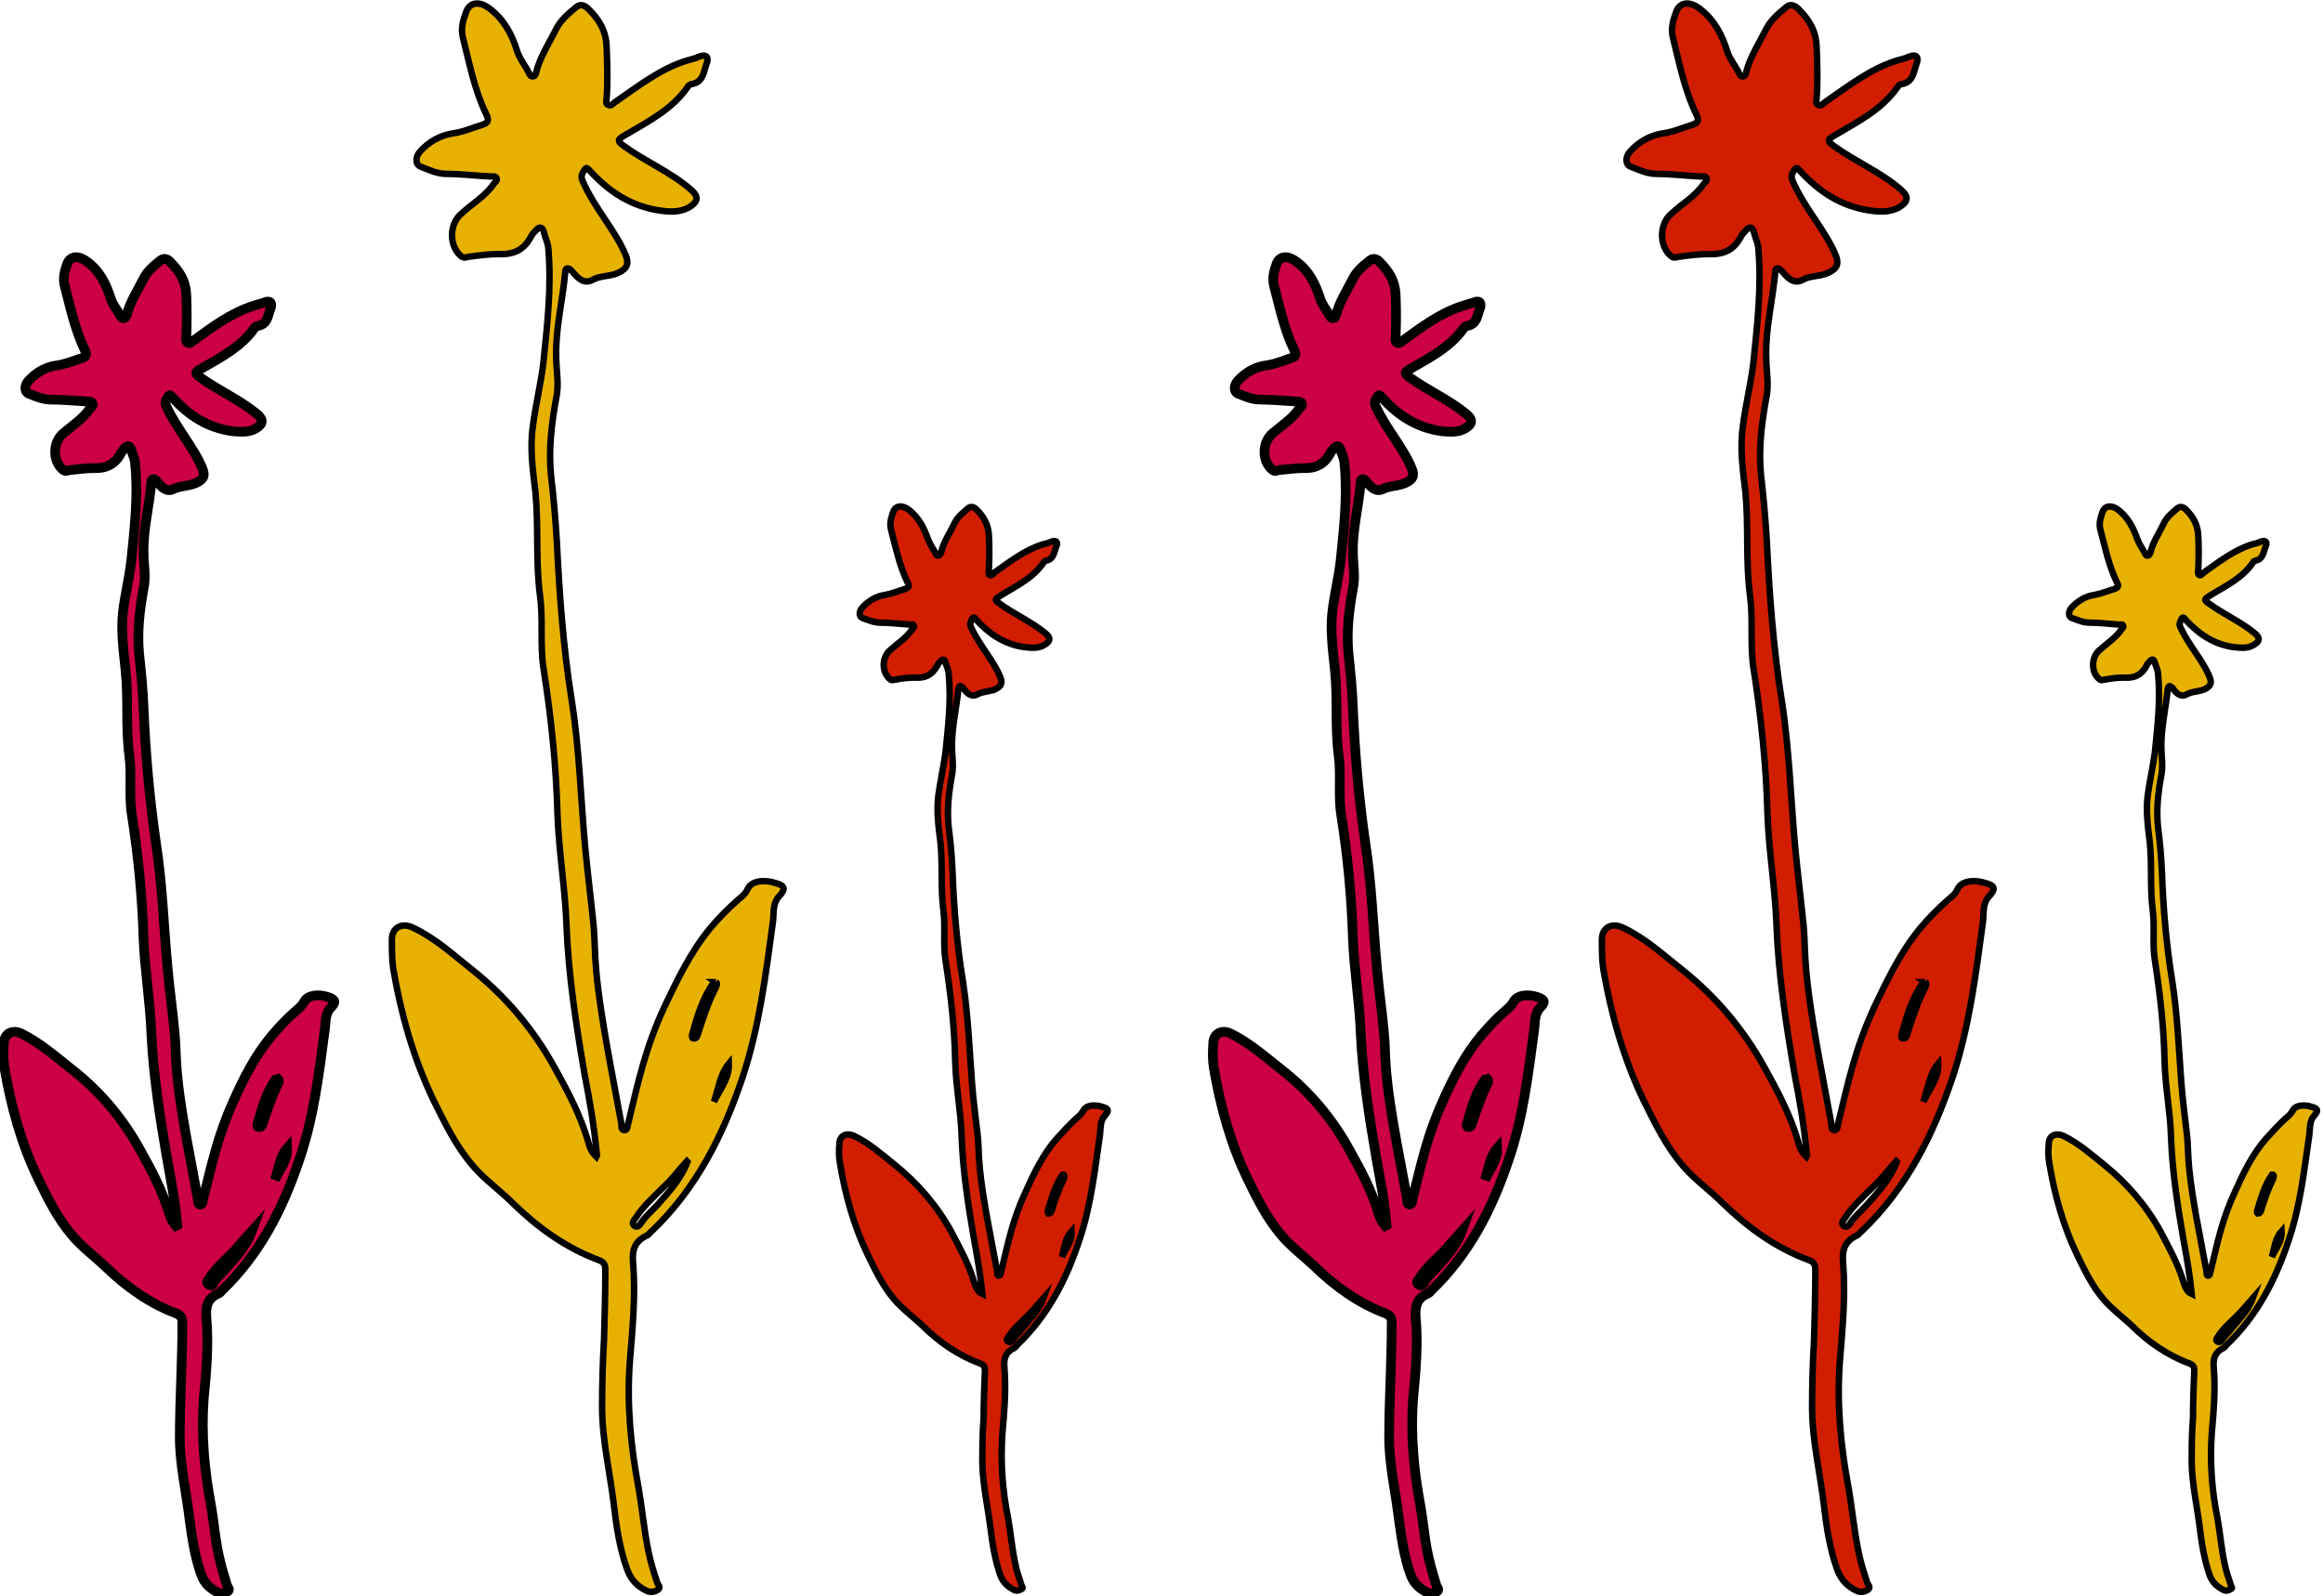 <?xml version="1.0" encoding="UTF-8"?>
<svg id="Camada_2" data-name="Camada 2" xmlns="http://www.w3.org/2000/svg" viewBox="0 0 35.92 24.69">
  <defs>
    <style>
      .cls-1 {
        fill: #c04;
        stroke-width: .15px;
      }

      .cls-1, .cls-2, .cls-3 {
        stroke: #000;
        stroke-miterlimit: 10;
      }

      .cls-2 {
        fill: #e7b100;
      }

      .cls-2, .cls-3 {
        stroke-width: .1px;
      }

      .cls-3 {
        fill: #d11d00;
      }
    </style>
  </defs>
  <g id="SEÇÃO_02" data-name="SEÇÃO 02">
    <path class="cls-1" d="M2.74,18.95c-.03-.37-.1-.71-.16-1.05-.11-.64-.21-1.28-.24-1.93-.02-.49-.1-.96-.12-1.45-.02-.64-.08-1.28-.18-1.91-.05-.3,0-.62-.04-.92-.06-.45-.01-.89-.06-1.34-.03-.29-.07-.58-.04-.87.03-.27.1-.54.13-.81.05-.49.11-.99.06-1.49,0-.08-.04-.15-.06-.22-.02-.06-.05-.08-.1-.03-.02.03-.05.05-.06.08-.09.17-.23.24-.42.23-.12,0-.25.02-.37.03-.03,0-.06.03-.1,0-.17-.13-.17-.43,0-.57.14-.12.3-.22.41-.38.02-.02.05-.04.04-.08-.01-.03-.05-.03-.08-.03-.19-.01-.38-.03-.57-.03-.12,0-.23-.05-.33-.09-.07-.02-.08-.12-.01-.2.12-.13.27-.22.45-.24.13-.02.25-.07.37-.11.07-.02.09-.05.05-.13-.15-.31-.22-.65-.31-.99-.03-.12,0-.23.04-.34.05-.13.18-.13.31-.03.19.14.29.34.36.56.03.1.1.18.15.27.01.02.03.05.06.04.02,0,.03-.03.04-.05.05-.2.17-.38.26-.56.06-.12.16-.2.26-.28.06-.05.12-.02.16.03.13.13.23.28.24.49.01.23.01.45,0,.67,0,.03-.01.06.02.08.04.02.06-.01.09-.03.29-.21.58-.43.93-.54.05-.02.11-.03.16-.05.12-.05.13.03.1.1-.04.1-.04.23-.19.26-.02,0-.05.02-.06.04-.2.28-.5.44-.78.6-.12.07-.16.08-.05.16.28.2.6.34.87.56.11.09.1.16-.02.23-.11.06-.22.05-.35.04-.38-.05-.68-.24-.93-.52-.02-.02-.04-.05-.06-.03-.03.05-.07.09-.04.16.16.35.44.66.56.97.04.1.03.16-.1.22-.11.05-.23.04-.34.09-.11.06-.19-.02-.26-.11-.01-.02-.04-.04-.06-.04-.02,0-.03.03-.03.05-.03.37-.13.73-.12,1.09,0,.18.04.37,0,.55-.06.33-.1.66-.07,1,.03.28.06.57.07.86.03.69.09,1.38.19,2.07.1.64.12,1.28.18,1.93.03.34.08.68.11,1.02.04.4-.03.52.25,1.98.04.2.07.39.11.59,0,.03,0,.07.03.08.05,0,.04-.05.05-.08.14-.56.23-.99.47-1.52.16-.36.34-.71.59-1.01.12-.14.24-.27.38-.39.05-.04.09-.08.12-.13.05-.11.22-.13.37-.08.12.04.13.08.04.17-.09.1-.07.23-.09.35-.09.68-.17,1.36-.4,2.02-.25.74-.6,1.43-1.18,1.99-.02.02-.04.05-.07.06-.16.07-.19.19-.18.36.04.42,0,.85-.04,1.27-.04.55.01,1.09.11,1.63.05.28.07.58.14.86.03.13.07.26.11.39.01.03.06.07,0,.1-.04.02-.09.04-.14.01-.12-.06-.21-.14-.26-.28-.1-.28-.14-.57-.18-.86-.05-.42-.15-.84-.15-1.26,0-.29.01-.58.02-.87.01-.3.02-.61.02-.91,0-.06-.02-.1-.08-.13-.43-.16-.79-.42-1.12-.74-.17-.16-.36-.3-.51-.48-.22-.26-.37-.56-.52-.87-.26-.54-.42-1.12-.52-1.71-.02-.12-.02-.25-.01-.38,0-.15.13-.23.28-.15.28.14.52.35.76.54.45.35.81.78,1.08,1.28.17.3.33.61.43.94.02.06.04.13.11.21ZM3.9,19.03c-.1.11-.19.22-.29.33-.13.13-.28.26-.38.42-.02.03-.05.06,0,.09.04.03.07,0,.08-.04.06-.09.14-.16.21-.24.15-.17.3-.34.38-.56ZM4.28,16.7s-.02,0-.02,0c-.15.21-.21.45-.28.69,0,.02,0,.04.02.04.04.01.05-.02.06-.05.07-.21.14-.42.24-.62.01-.02.02-.05,0-.07ZM4.25,18.25c.07-.16.2-.3.19-.49-.12.14-.13.32-.19.49Z"/>
    <path class="cls-2" d="M9.23,17.87c-.04-.44-.11-.84-.19-1.25-.13-.76-.25-1.53-.28-2.3-.02-.58-.12-1.15-.14-1.73-.02-.76-.1-1.52-.22-2.28-.05-.36,0-.73-.05-1.1-.07-.53-.02-1.06-.07-1.59-.04-.34-.09-.69-.04-1.03.04-.32.12-.64.16-.96.06-.59.13-1.18.08-1.77,0-.09-.05-.18-.07-.27-.02-.07-.06-.1-.12-.03-.03.03-.06.06-.08.1-.11.21-.27.28-.5.27-.15,0-.3.02-.45.04-.04,0-.07.03-.12,0-.2-.15-.2-.51,0-.67.16-.15.36-.26.49-.45.02-.03.06-.05.05-.09-.01-.04-.06-.03-.09-.03-.23-.01-.45-.04-.68-.04-.15,0-.27-.06-.4-.11-.09-.03-.09-.15-.02-.23.14-.16.32-.26.53-.29.15-.02.3-.09.44-.13.08-.03.11-.06.06-.16-.18-.37-.26-.78-.36-1.18-.04-.14,0-.28.05-.41.06-.16.22-.16.37-.04.22.17.34.4.42.66.04.12.12.21.18.33.01.03.03.06.07.05.02,0,.04-.04.04-.06.06-.24.2-.45.31-.67.07-.14.19-.24.31-.34.07-.06.14-.02.19.03.16.16.27.33.28.58.01.27.02.53,0,.8,0,.04-.02.08.02.1.05.03.08-.02.11-.04.35-.24.69-.51,1.1-.64.06-.02.13-.03.19-.06.15-.06.16.03.12.12-.04.12-.05.27-.22.3-.03,0-.06.03-.07.05-.24.34-.59.52-.93.72-.14.08-.18.1-.05.19.33.24.72.4,1.03.67.13.11.12.19-.03.28-.13.07-.27.07-.42.05-.46-.06-.81-.29-1.11-.62-.02-.02-.05-.06-.07-.03-.04.06-.08.11-.04.19.18.42.52.78.67,1.16.04.11.03.19-.12.26-.13.06-.28.04-.4.11-.13.07-.23-.03-.31-.13-.02-.02-.05-.05-.07-.05-.03,0-.04.03-.04.06-.04.44-.15.87-.14,1.3,0,.22.05.44,0,.65-.07.39-.12.79-.08,1.19.04.34.07.68.09,1.02.04.82.1,1.65.23,2.46.12.76.14,1.53.21,2.29.04.41.09.81.13,1.21.04.47-.03.62.3,2.36.04.23.09.47.13.7,0,.03-.01.08.04.09.06,0,.05-.06.06-.09.16-.67.27-1.18.56-1.81.2-.42.4-.84.7-1.21.14-.17.29-.32.45-.46.06-.05.11-.09.14-.16.06-.13.26-.15.44-.09.14.04.15.09.05.2-.11.11-.08.27-.1.41-.11.81-.21,1.62-.47,2.4-.3.89-.71,1.71-1.4,2.37-.03.02-.05.06-.08.07-.19.09-.23.23-.21.43.04.51-.01,1.01-.05,1.51-.05.65.01,1.3.13,1.94.06.34.09.69.16,1.02.03.15.08.31.13.46.01.04.07.08.01.12-.05.03-.1.04-.16.02-.15-.07-.25-.17-.31-.33-.12-.33-.17-.68-.21-1.02-.06-.5-.18-.99-.18-1.5,0-.35.01-.69.03-1.04.01-.36.02-.72.02-1.08,0-.08-.02-.12-.1-.15-.51-.19-.94-.5-1.33-.88-.2-.2-.43-.36-.61-.57-.27-.31-.44-.67-.62-1.03-.31-.65-.5-1.33-.62-2.03-.02-.15-.02-.3-.02-.45,0-.18.15-.27.33-.18.34.16.61.41.9.64.53.42.96.93,1.29,1.53.2.36.39.72.51,1.12.02.08.04.16.13.25ZM10.62,17.96c-.12.13-.22.27-.35.39-.16.16-.33.31-.45.5-.02.03-.06.07-.01.11.05.03.08-.01.1-.04.07-.11.17-.19.26-.29.18-.2.36-.4.46-.66ZM11.07,15.19s-.02,0-.03,0c-.18.25-.26.53-.34.82,0,.02,0,.05.02.05.05.01.06-.03.07-.06.08-.25.16-.5.28-.73.01-.03.03-.06,0-.08ZM11.04,17.04c.09-.19.24-.36.23-.59-.14.17-.16.39-.23.59Z"/>
    <path class="cls-3" d="M15.19,20.01c-.03-.3-.08-.58-.13-.85-.09-.52-.17-1.04-.19-1.57-.01-.39-.09-.78-.1-1.18-.01-.52-.07-1.04-.15-1.56-.04-.25,0-.5-.03-.75-.05-.36-.01-.73-.05-1.09-.03-.24-.06-.47-.03-.71.03-.22.08-.44.11-.66.04-.4.09-.81.05-1.21,0-.06-.03-.12-.05-.18-.01-.05-.04-.07-.08-.02-.02.02-.04.04-.05.07-.08.14-.18.19-.34.18-.1,0-.2.01-.3.03-.03,0-.05.02-.08,0-.14-.1-.14-.35,0-.46.11-.1.24-.18.33-.31.01-.02.04-.03.03-.06,0-.03-.04-.02-.06-.02-.15-.01-.31-.03-.46-.03-.1,0-.18-.04-.27-.07-.06-.02-.06-.1-.01-.16.1-.11.22-.18.36-.2.11-.02.2-.06.3-.09.06-.02.08-.04.04-.11-.12-.25-.18-.53-.25-.8-.03-.1,0-.19.03-.28.04-.11.15-.11.25-.03.15.12.23.28.29.45.03.08.08.15.12.22,0,.02.02.04.05.03.01,0,.02-.02.03-.04.04-.17.14-.31.21-.46.05-.1.13-.16.21-.23.05-.04.1-.01.13.02.11.11.18.23.19.39.01.18.01.37,0,.55,0,.02-.01.05.01.07.03.02.05-.01.07-.03.24-.17.47-.35.75-.44.04-.01.09-.02.13-.04.1-.04.11.02.08.08-.03.08-.04.19-.15.21-.02,0-.04.02-.05.04-.16.23-.41.35-.64.49-.09.06-.13.07-.04.13.23.17.49.28.71.46.09.07.09.13-.02.19-.09.05-.18.04-.29.03-.31-.04-.55-.2-.76-.43-.01-.02-.03-.04-.05-.02-.02.04-.05.08-.03.13.13.29.36.53.46.79.03.08.02.13-.08.18-.09.04-.19.03-.28.08-.09.05-.16-.02-.21-.09-.01-.02-.03-.03-.05-.04-.02,0-.02.02-.03.04-.03.3-.1.59-.1.89,0,.15.03.3,0,.45-.05.27-.08.54-.05.81.03.23.05.46.06.7.02.56.07,1.13.16,1.68.08.52.1,1.04.14,1.57.02.28.06.55.09.83.03.32-.02.43.21,1.61.03.16.06.32.09.48,0,.02,0,.06.02.06.04,0,.03-.04.04-.06.11-.46.18-.81.38-1.24.13-.29.27-.58.48-.82.1-.11.2-.22.31-.32.04-.03.07-.06.1-.11.04-.09.18-.1.3-.06.1.03.1.06.03.14-.07.08-.06.19-.07.28-.08.55-.14,1.11-.32,1.64-.2.61-.49,1.17-.96,1.62-.02.02-.03.04-.05.05-.13.06-.16.16-.15.29.03.35,0,.69-.03,1.03-.03.45,0,.88.09,1.32.04.23.06.47.11.7.02.11.06.21.09.31,0,.03.05.06,0,.08-.03.02-.07.03-.11.01-.1-.05-.17-.12-.21-.22-.08-.23-.12-.46-.15-.7-.04-.34-.12-.68-.13-1.03,0-.24,0-.47.02-.71,0-.25.01-.49.02-.74,0-.05-.02-.08-.07-.1-.35-.13-.65-.34-.91-.6-.14-.13-.29-.24-.42-.39-.18-.21-.3-.46-.42-.71-.21-.44-.34-.91-.42-1.39-.02-.1-.02-.2-.01-.31,0-.12.1-.18.23-.12.23.11.42.28.62.44.36.29.66.64.88,1.04.13.25.27.5.35.77.02.05.03.11.09.17ZM16.14,20.07c-.08.09-.15.18-.24.27-.11.11-.23.21-.31.34-.01.02-.04.05,0,.07.03.02.05,0,.07-.03.05-.07.12-.13.17-.2.12-.14.25-.28.31-.45ZM16.45,18.17s-.02,0-.02,0c-.12.17-.17.37-.23.56,0,.01,0,.03.01.04.03,0,.04-.02.05-.04.05-.17.11-.34.19-.5,0-.02.02-.04,0-.06ZM16.42,19.44c.06-.13.16-.24.15-.4-.1.11-.11.26-.15.4Z"/>
    <path class="cls-1" d="M21.44,18.95c-.03-.37-.1-.71-.16-1.05-.11-.64-.21-1.28-.24-1.93-.02-.49-.1-.96-.12-1.45-.02-.64-.08-1.28-.18-1.91-.05-.3,0-.62-.04-.92-.06-.45-.01-.89-.06-1.34-.03-.29-.07-.58-.04-.87.03-.27.1-.54.13-.81.05-.49.11-.99.06-1.49,0-.08-.04-.15-.06-.22-.02-.06-.05-.08-.1-.03-.02.03-.05.05-.06.08-.09.17-.23.24-.42.23-.12,0-.25.02-.37.03-.03,0-.06.03-.1,0-.17-.13-.17-.43,0-.57.14-.12.3-.22.41-.38.02-.02.05-.04.04-.08-.01-.03-.05-.03-.08-.03-.19-.01-.38-.03-.57-.03-.12,0-.23-.05-.33-.09-.07-.02-.08-.12-.01-.2.12-.13.27-.22.45-.24.13-.02.25-.07.37-.11.07-.02.09-.05.05-.13-.15-.31-.22-.65-.31-.99-.03-.12,0-.23.04-.34.05-.13.18-.13.31-.03.19.14.29.34.36.56.03.1.1.18.15.27.01.02.03.05.06.04.02,0,.03-.03.04-.05.05-.2.17-.38.26-.56.06-.12.16-.2.26-.28.06-.05.12-.02.16.03.13.13.23.28.24.49.01.23.01.45,0,.67,0,.03-.01.06.02.08.04.02.06-.01.09-.03.29-.21.58-.43.93-.54.05-.02.11-.03.16-.05.12-.05.13.03.1.1-.04.1-.04.23-.19.26-.02,0-.05.02-.06.04-.2.28-.5.44-.78.6-.12.07-.16.08-.05.16.28.2.6.34.87.56.11.09.1.16-.02.23-.11.06-.22.05-.35.04-.38-.05-.68-.24-.93-.52-.02-.02-.04-.05-.06-.03-.03.05-.07.09-.04.16.16.35.44.66.56.97.04.1.03.16-.1.22-.11.05-.23.04-.34.09-.11.06-.19-.02-.26-.11-.01-.02-.04-.04-.06-.04-.02,0-.03.03-.03.05-.03.37-.13.73-.12,1.09,0,.18.04.37,0,.55-.06.33-.1.66-.07,1,.03.28.06.57.07.86.03.69.09,1.38.19,2.07.1.64.12,1.28.18,1.93.03.34.08.68.11,1.02.04.4-.03.52.25,1.98.04.2.07.39.11.59,0,.03,0,.07.03.08.05,0,.04-.05.05-.08.14-.56.23-.99.47-1.52.16-.36.34-.71.59-1.01.12-.14.24-.27.38-.39.05-.04.09-.08.12-.13.05-.11.22-.13.37-.08.12.04.13.08.04.17-.09.1-.07.23-.09.35-.09.68-.17,1.36-.4,2.02-.25.74-.6,1.43-1.18,1.99-.02.02-.04.05-.07.06-.16.07-.19.19-.18.36.04.42,0,.85-.04,1.27-.04.55.01,1.09.11,1.63.05.28.07.58.14.86.03.13.07.26.11.39.01.03.06.07,0,.1-.04.02-.09.04-.14.01-.12-.06-.21-.14-.26-.28-.1-.28-.14-.57-.18-.86-.05-.42-.15-.84-.15-1.26,0-.29.01-.58.02-.87.01-.3.02-.61.02-.91,0-.06-.02-.1-.08-.13-.43-.16-.79-.42-1.12-.74-.17-.16-.36-.3-.51-.48-.22-.26-.37-.56-.52-.87-.26-.54-.42-1.12-.52-1.71-.02-.12-.02-.25-.01-.38,0-.15.13-.23.28-.15.28.14.52.35.76.54.45.35.81.78,1.08,1.28.17.3.33.61.43.94.02.06.04.13.11.21ZM22.61,19.03c-.1.11-.19.22-.29.33-.13.13-.28.26-.38.42-.02.03-.05.06,0,.09.04.03.07,0,.08-.04.06-.09.14-.16.21-.24.15-.17.3-.34.38-.56ZM22.98,16.7s-.02,0-.02,0c-.15.21-.21.45-.28.69,0,.02,0,.04.02.04.04.01.05-.02.06-.05.07-.21.14-.42.24-.62.01-.02.02-.05,0-.07ZM22.96,18.25c.07-.16.2-.3.19-.49-.12.14-.13.32-.19.49Z"/>
    <path class="cls-3" d="M27.94,17.87c-.04-.44-.11-.84-.19-1.25-.13-.76-.25-1.53-.28-2.3-.02-.58-.12-1.15-.14-1.73-.02-.76-.1-1.52-.22-2.28-.05-.36,0-.73-.05-1.1-.07-.53-.02-1.06-.07-1.59-.04-.34-.09-.69-.04-1.03.04-.32.12-.64.16-.96.06-.59.13-1.18.08-1.77,0-.09-.05-.18-.07-.27-.02-.07-.06-.1-.12-.03-.03.03-.06.06-.08.1-.11.21-.27.28-.5.27-.15,0-.3.02-.45.04-.04,0-.07.03-.12,0-.2-.15-.2-.51,0-.67.16-.15.36-.26.49-.45.02-.03.06-.05.05-.09-.01-.04-.06-.03-.09-.03-.23-.01-.45-.04-.68-.04-.15,0-.27-.06-.4-.11-.09-.03-.09-.15-.02-.23.14-.16.32-.26.53-.29.15-.02.3-.09.44-.13.08-.03.11-.06.06-.16-.18-.37-.26-.78-.36-1.18-.04-.14,0-.28.05-.41.06-.16.22-.16.37-.04.22.17.34.4.42.66.04.12.12.21.18.33.01.03.03.06.07.05.02,0,.04-.04.04-.06.06-.24.2-.45.31-.67.07-.14.19-.24.31-.34.07-.06.14-.02.19.03.16.16.27.33.28.58.01.27.02.53,0,.8,0,.04-.02.08.02.1.05.03.08-.02.11-.04.35-.24.69-.51,1.1-.64.06-.02.13-.03.19-.06.15-.06.16.03.12.12-.04.12-.05.27-.22.3-.03,0-.06.03-.07.05-.24.34-.59.52-.93.72-.14.08-.18.1-.05.19.33.24.72.4,1.03.67.13.11.12.19-.03.28-.13.07-.27.07-.42.05-.46-.06-.81-.29-1.11-.62-.02-.02-.05-.06-.07-.03-.04.06-.08.11-.04.19.18.42.52.78.67,1.16.04.11.03.19-.12.26-.13.06-.28.04-.4.11-.13.07-.23-.03-.31-.13-.02-.02-.05-.05-.07-.05-.03,0-.04.03-.04.06-.04.44-.15.87-.14,1.3,0,.22.05.44,0,.65-.07.39-.12.79-.08,1.19.04.34.07.68.09,1.02.04.82.1,1.65.23,2.46.12.76.14,1.53.21,2.29.04.41.09.81.13,1.21.04.47-.03.62.3,2.36.04.23.09.47.13.7,0,.03-.01.08.04.09.06,0,.05-.06.06-.09.16-.67.27-1.18.56-1.81.2-.42.4-.84.7-1.21.14-.17.29-.32.45-.46.06-.05.11-.09.14-.16.06-.13.26-.15.44-.09.14.04.15.09.05.2-.11.11-.08.27-.1.41-.11.81-.21,1.62-.47,2.4-.3.89-.71,1.71-1.4,2.37-.03.02-.05.06-.08.07-.19.09-.23.23-.21.43.04.51-.01,1.01-.05,1.51-.05.65.01,1.3.13,1.94.06.34.09.69.16,1.02.03.15.08.31.13.46.01.04.07.08.01.12-.05.03-.1.04-.16.02-.15-.07-.25-.17-.31-.33-.12-.33-.17-.68-.21-1.02-.06-.5-.18-.99-.18-1.5,0-.35.01-.69.03-1.04.01-.36.02-.72.02-1.08,0-.08-.02-.12-.1-.15-.51-.19-.94-.5-1.33-.88-.2-.2-.43-.36-.61-.57-.27-.31-.44-.67-.62-1.03-.31-.65-.5-1.33-.62-2.03-.02-.15-.02-.3-.02-.45,0-.18.15-.27.33-.18.34.16.61.41.9.64.53.42.96.93,1.29,1.53.2.36.39.72.51,1.12.02.08.04.16.13.25ZM29.32,17.96c-.12.13-.22.27-.35.39-.16.16-.33.31-.45.5-.02.03-.06.07-.01.11.05.03.08-.01.1-.04.07-.11.17-.19.26-.29.18-.2.36-.4.46-.66ZM29.77,15.19s-.02,0-.03,0c-.18.25-.26.53-.34.82,0,.02,0,.05.02.05.05.01.06-.03.07-.06.08-.25.16-.5.28-.73.01-.03.03-.06,0-.08ZM29.74,17.04c.09-.19.24-.36.23-.59-.14.17-.16.39-.23.59Z"/>
    <path class="cls-2" d="M33.89,20.01c-.03-.3-.08-.58-.13-.85-.09-.52-.17-1.04-.19-1.57-.01-.39-.09-.78-.1-1.18-.01-.52-.07-1.04-.15-1.56-.04-.25,0-.5-.03-.75-.05-.36-.01-.73-.05-1.09-.03-.24-.06-.47-.03-.71.03-.22.08-.44.11-.66.04-.4.09-.81.05-1.21,0-.06-.03-.12-.05-.18-.01-.05-.04-.07-.08-.02-.02.02-.04.04-.05.07-.08.14-.18.19-.34.18-.1,0-.2.01-.3.03-.03,0-.05.02-.08,0-.14-.1-.14-.35,0-.46.11-.1.24-.18.33-.31.01-.02.04-.03.03-.06,0-.03-.04-.02-.06-.02-.15-.01-.31-.03-.46-.03-.1,0-.18-.04-.27-.07-.06-.02-.06-.1-.01-.16.1-.11.22-.18.36-.2.11-.02.2-.06.3-.09.06-.02.08-.04.04-.11-.12-.25-.18-.53-.25-.8-.03-.1,0-.19.03-.28.04-.11.15-.11.25-.03.15.12.23.28.29.45.03.08.08.15.12.22,0,.02.02.04.05.03.01,0,.02-.02.03-.04.04-.17.14-.31.21-.46.05-.1.13-.16.21-.23.05-.04.1-.01.13.02.11.11.18.23.19.39.01.18.01.37,0,.55,0,.02-.01.05.01.07.03.02.05-.01.07-.03.24-.17.47-.35.75-.44.04-.01.09-.02.13-.04.1-.04.11.02.08.08-.03.08-.04.19-.15.21-.02,0-.04.02-.05.04-.16.23-.41.35-.64.49-.09.06-.13.07-.04.13.23.17.49.28.71.46.09.07.09.13-.02.19-.09.05-.18.04-.29.03-.31-.04-.55-.2-.76-.43-.01-.02-.03-.04-.05-.02-.02.04-.05.08-.03.13.13.29.36.53.46.79.03.08.02.13-.08.18-.09.04-.19.03-.28.08-.09.05-.16-.02-.21-.09-.01-.02-.03-.03-.05-.04-.02,0-.02.02-.03.04-.03.3-.1.59-.1.89,0,.15.03.3,0,.45-.05.27-.08.54-.05.81.03.23.05.46.06.7.02.56.07,1.13.16,1.68.08.52.1,1.04.14,1.57.02.28.06.55.09.83.03.32-.02.43.21,1.61.03.16.06.32.09.48,0,.02,0,.06.02.06.04,0,.03-.04.04-.06.11-.46.18-.81.38-1.24.13-.29.27-.58.48-.82.1-.11.2-.22.31-.32.04-.03.07-.06.1-.11.04-.09.18-.1.3-.06.1.03.1.06.03.14-.07.08-.06.19-.07.28-.08.55-.14,1.11-.32,1.64-.2.61-.49,1.17-.96,1.62-.02.02-.03.04-.05.05-.13.06-.16.16-.15.29.03.35,0,.69-.03,1.03-.03.45,0,.88.09,1.32.04.23.06.47.11.7.02.11.06.21.09.31,0,.03.05.06,0,.08-.03.02-.07.03-.11.01-.1-.05-.17-.12-.21-.22-.08-.23-.12-.46-.15-.7-.04-.34-.12-.68-.13-1.03,0-.24,0-.47.02-.71,0-.25.01-.49.02-.74,0-.05-.02-.08-.07-.1-.35-.13-.65-.34-.91-.6-.14-.13-.29-.24-.42-.39-.18-.21-.3-.46-.42-.71-.21-.44-.34-.91-.42-1.39-.02-.1-.02-.2-.01-.31,0-.12.1-.18.23-.12.23.11.42.28.62.44.36.29.66.64.88,1.04.13.25.27.5.35.77.02.05.03.11.09.17ZM34.84,20.07c-.08.09-.15.18-.24.27-.11.11-.23.21-.31.34-.01.02-.04.05,0,.07.03.02.05,0,.07-.03.05-.07.12-.13.17-.2.12-.14.25-.28.31-.45ZM35.15,18.17s-.02,0-.02,0c-.12.17-.17.37-.23.56,0,.01,0,.03.01.04.03,0,.04-.02.05-.04.05-.17.11-.34.19-.5,0-.02.02-.04,0-.06ZM35.13,19.44c.06-.13.16-.24.15-.4-.1.11-.11.26-.15.4Z"/>
  </g>
</svg>